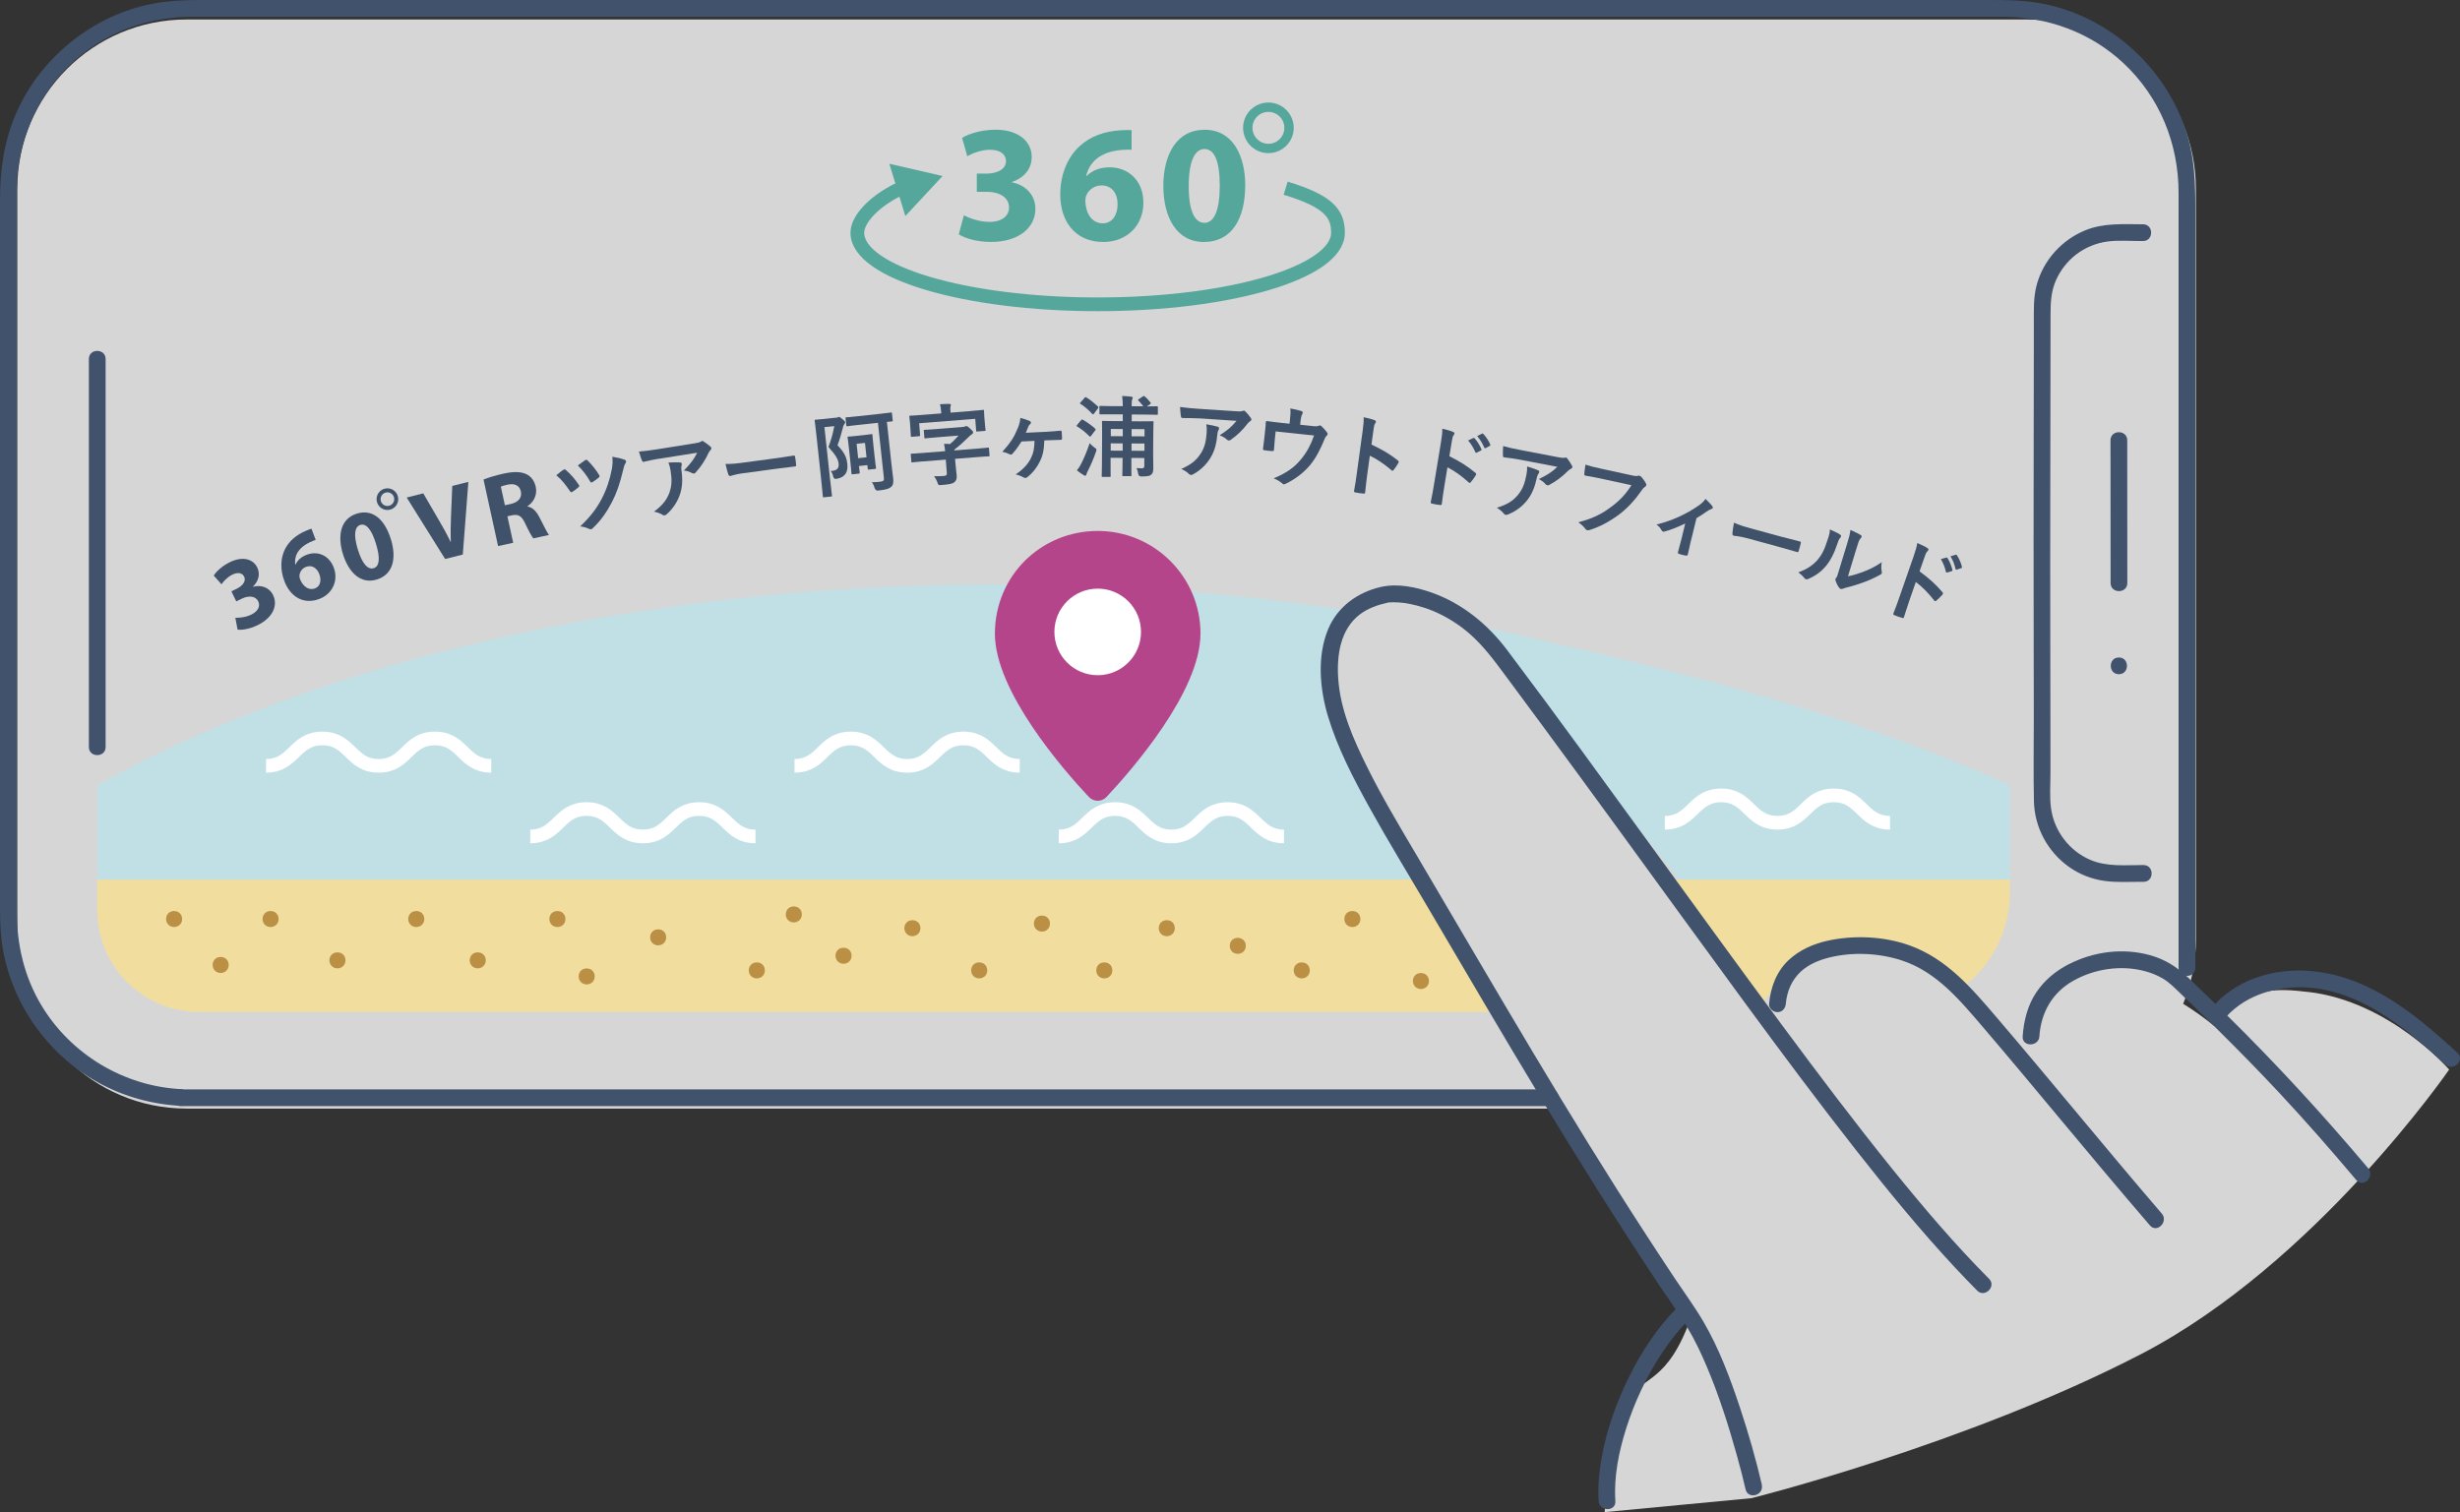 <?xml version="1.0" encoding="UTF-8"?><svg id="layer" xmlns="http://www.w3.org/2000/svg" viewBox="0 0 587.94 361.5"><rect x="0" y="0" width="587.94" height="361.5" fill="#333333" stroke="none"/><defs><style>.cls-1{stroke-width:2.24px;}.cls-1,.cls-2,.cls-3,.cls-4,.cls-5{stroke-miterlimit:10;}.cls-1,.cls-3{stroke:#55a79b;}.cls-1,.cls-3,.cls-4,.cls-5{fill:none;}.cls-6{fill:#fff;}.cls-7{fill:#f1de9f;}.cls-8{fill:#b5458a;}.cls-9{fill:#c1e0e6;}.cls-10{fill:#40526c;}.cls-11{fill:#40526a;}.cls-12{fill:#55a79b;}.cls-2{fill:#bb9045;stroke:#bb9045;stroke-width:1.64px;}.cls-3{stroke-width:3.28px;}.cls-4{stroke:#fff;stroke-width:3.27px;}.cls-13{opacity:.8;}.cls-5{stroke:#40526a;stroke-width:.96px;}</style></defs><g class="cls-13"><path class="cls-6" d="M551.6,237.14c-6.94-.78-14.99-1.71-22.36,8.15-2.53-2.05-5.02-3.81-7.46-5.32,1.95-4.75,3.04-9.94,3.04-15.39V45.11c0-22.34-18.11-40.45-40.45-40.45H44.58C22.24,4.65,4.13,22.77,4.13,45.11V224.57c0,22.34,18.11,40.45,40.45,40.45H371.73c18.09,26.63,33.16,48.19,31.59,52.13-5.92,14.83-11.91,11.42-14.35,18.99-4.91,15.18-5.45,25.35-5.45,25.35l35.1-3.33s51.43-12.85,93.09-34.44c41.66-21.59,73.64-68.02,73.64-68.02,0,0-14.26-16.38-33.75-18.57Z"/></g><g><path class="cls-9" d="M351.94,149.31c43.93,9.87,88.33,20.18,128.46,38.45v22.54h-78.94l-49.52-60.99Z"/><path class="cls-9" d="M42.61,210.3H23.26v-22.54c77.56-43.62,197.6-57.63,299.63-41.69,0,0-9.17,19.03,.95,36.71,10.12,17.69,14.66,27.52,14.66,27.52H42.61Z"/><g><path class="cls-7" d="M339.7,210.3H23.26v7.3c0,13.43,10.89,24.32,24.32,24.32H358.37l-18.67-31.62Z"/><path class="cls-7" d="M397.13,210.3l22.75,31.62s9.97-16.91,24.23-16.91,20.77,5.86,25.75,10.41c6.44-5.27,10.54-13.29,10.54-22.26v-2.86h-83.27Z"/></g><g id="_スマホ"><path class="cls-10" d="M370.58,260.43H43.19c-2.57,0-2.58,4,0,4H370.58c2.57,0,2.58-4,0-4h0Z"/><path class="cls-10" d="M207.38,4h111.83c11.94,0,23.88,0,35.81,0h35.09c10.71,0,21.42,0,32.13,0h56.35c10.73,0,21.05,3.73,28.93,11.11,8.63,8.07,13.16,19.22,13.16,30.97V117.1c0,11.9,0,23.79,0,35.69v78.58c0,2.57,4,2.58,4,0v-62.36c0-11.85,0-23.7,0-35.54V50.03c0-6.04-.15-11.96-1.94-17.82-4.73-15.53-17.87-27.77-33.77-31.18-4.53-.97-9.04-1.03-13.63-1.03h-173.32c-11.01,0-22.01,0-33.02,0h-61.63c-2.57,0-2.58,4,0,4h0Z"/><path class="cls-10" d="M226.36,0H49.15C44.32,0,39.58,.11,34.83,1.23,21.33,4.42,9.64,14.08,4,26.76,1.05,33.39,0,40.34,0,47.53V214.06c0,3.81-.06,7.59,.46,11.38,1.93,13.97,10.66,26.53,23,33.35,6.07,3.35,12.82,5.22,19.73,5.58,2.57,.14,2.56-3.86,0-4-13.63-.72-26.26-8.32-33.29-20.02-4.18-6.95-5.9-14.67-5.9-22.72v-61.51c0-10.14,0-20.27,0-30.41V52.49c0-2.38,0-4.76,0-7.15,.04-13.05,6.32-25.64,16.91-33.34,7.43-5.41,16.16-8,25.3-8h57.59c10.03,0,20.06,0,30.09,0s20.19,0,30.29,0h62.18c2.57,0,2.58-4,0-4h0Z"/><path class="cls-10" d="M511.42,206.8h0c-2.57,.03-2.58,3.98,0,4,.28,0,.56,0,.84,0v-4c-4.22,0-8.66,.47-12.64-1.22-5-2.12-8.61-6.81-9.4-12.18-.42-2.83-.15-5.85-.16-8.7,0-3.27,0-6.54-.01-9.81,0-6.92-.02-13.85-.03-20.77-.02-12.84-.03-25.68,0-38.53,.02-13.5,.04-27,.06-40.49,0-2.81,.14-5.47,1.29-8.09,1.07-2.43,2.77-4.6,4.88-6.21s4.74-2.71,7.41-3.06,5.25-.12,7.84-.12c.23,0,.46,0,.69,0v-4c-.25,0-.5,0-.75,0-2.57,.02-2.58,3.97,0,4h0c2.57,.03,2.58-3.97,0-4h0v4c.25,0,.5,0,.75,0,2.57,0,2.58-3.99,0-4-4.64-.01-9.38-.36-13.77,1.42-5.66,2.31-10.06,7.16-11.65,13.09-.81,3.02-.68,6.14-.68,9.24,0,3.39,0,6.78-.01,10.18-.01,7.24-.02,14.49-.03,21.73-.02,13.45-.03,26.91,0,40.36,.01,7.34,.02,14.69,.03,22.03,0,6.62-.11,13.25,.03,19.87,.14,6.29,3.3,12.1,8.41,15.73,2.44,1.73,5.33,2.87,8.29,3.3s5.74,.24,8.61,.24c.3,0,.59,0,.89,0,2.57,0,2.58-3.99,0-4-.28,0-.56,0-.84,0v4h0c2.57-.03,2.58-4.03,0-4h0Z"/><path class="cls-10" d="M21.24,85.83c0,10.71,0,21.42,0,32.13,0,15.81,0,31.62,0,47.43,0,4.4,0,8.8,0,13.2,0,2.57,4,2.58,4,0,0-10.83,0-21.66,0-32.5,0-15.78,0-31.55,0-47.33,0-4.31,0-8.63,0-12.94,0-2.57-4-2.58-4,0h0Z"/><path class="cls-10" d="M504.41,105.25c0,9.36,.01,18.72,.02,28.08,0,2.02,0,4.03,0,6.05,0,2.57,4,2.58,4,0,0-9.45-.01-18.9-.02-28.34,0-1.93,0-3.85,0-5.78,0-2.57-4-2.58-4,0h0Z"/><path class="cls-10" d="M506.41,161.18c2.57,0,2.58-4,0-4s-2.58,4,0,4h0Z"/></g><g id="_右手"><path class="cls-10" d="M421.1,355.01c-1.45-6.23-3.22-12.4-5.24-18.47-2.33-7-4.96-14.07-8.68-20.47-2.05-3.53-4.5-6.85-6.77-10.25-2.4-3.61-4.78-7.23-7.14-10.87-4.6-7.09-9.12-14.24-13.57-21.43-9.05-14.63-17.82-29.43-26.54-44.26-4.89-8.3-9.76-16.61-14.65-24.91-4.07-6.9-8.19-13.77-11.75-20.95-3.32-6.68-6.42-13.67-6.93-21.21-.38-5.55,.51-11.76,5.18-15.31,1.9-1.45,4.26-2.28,6.67-2.81,.71-.16-.32-.02,.32-.05,.33-.01,.66-.04,.99-.04,.9,0,1.8,.06,2.69,.18-.36-.05,.28,.05,.37,.06,.28,.05,.57,.1,.85,.15,.61,.12,1.22,.26,1.82,.42,1.33,.35,2.64,.79,3.91,1.32,3.07,1.3,5.97,3.12,8.49,5.3,3.45,2.98,6.08,6.61,8.79,10.25,3.05,4.1,6.09,8.22,9.12,12.33,5.74,7.79,11.46,15.61,17.16,23.43,10.28,14.11,20.51,28.25,30.84,42.32,8.81,11.99,17.69,23.92,26.88,35.62,7.47,9.5,15.14,18.88,23.39,27.72,1.73,1.85,3.48,3.68,5.26,5.47s4.65-1,2.83-2.83c-8.2-8.24-15.74-17.12-23.04-26.15-9.06-11.22-17.74-22.74-26.32-34.33-10.26-13.85-20.37-27.82-30.51-41.76-11.68-16.06-23.33-32.16-35.28-48.03-4.65-6.17-10.66-11.14-17.99-13.75-3.82-1.36-8.27-2.3-12.3-1.36-5.51,1.28-10.23,4.7-12.48,9.98-2.76,6.5-2.05,14.43-.05,21.03,2.28,7.54,6.02,14.7,9.81,21.57,4.33,7.84,9.02,15.5,13.56,23.22,9.17,15.59,18.3,31.2,27.66,46.67,8.94,14.76,18.11,29.38,27.65,43.76,2.36,3.56,4.9,7.04,7.12,10.7,1.81,2.99,3.32,6.17,4.68,9.39,2.92,6.9,5.21,14.08,7.22,21.29,.75,2.69,1.45,5.38,2.08,8.1,.58,2.51,4.44,1.45,3.86-1.06h0Z"/><path class="cls-10" d="M426.81,239.97c.26-2.92,1.38-5.64,3.53-7.65,1.9-1.78,4.4-2.81,6.93-3.43,5.6-1.37,11.85-1.03,17.15,.68,8.39,2.71,14,9.55,19.53,16.01,5.99,7,11.89,14.09,17.79,21.17,7.31,8.78,14.64,17.54,22.09,26.2,1.68,1.96,4.5-.88,2.83-2.83-13.32-15.5-26.19-31.37-39.47-46.9-6-7.02-12-14.11-20.98-17.27-6.02-2.12-13.13-2.43-19.36-1.07-3.41,.75-6.75,2.2-9.33,4.61-2.95,2.76-4.35,6.53-4.71,10.48-.1,1.08,.99,2,2,2,1.16,0,1.9-.92,2-2h0Z"/><path class="cls-10" d="M487.41,247.75c.39-5.71,3.1-10.47,8.13-13.3s11.36-3.82,17.11-2.28c1.53,.41,2.98,.99,4.34,1.81,1.45,.87,2.61,2.05,3.83,3.22,2.84,2.72,5.66,5.45,8.46,8.21,5.29,5.22,10.5,10.53,15.57,15.96,6.29,6.75,12.38,13.7,18.32,20.76,1.66,1.97,4.48-.87,2.83-2.83-10.74-12.75-22.01-25.02-33.89-36.72-3.01-2.97-6.05-5.9-9.1-8.83-2.66-2.54-5.55-4.4-9.12-5.39-6.53-1.81-13.51-.89-19.51,2.18-3.1,1.58-5.82,3.86-7.75,6.77-2.06,3.1-2.95,6.77-3.21,10.44-.18,2.57,3.82,2.56,4,0h0Z"/><path class="cls-10" d="M531.2,244.08c4.62-5.82,11.95-8.23,19.21-8.05,8.31,.21,15.91,4.03,22.54,8.8,4.08,2.93,7.83,6.28,11.53,9.67,1.9,1.74,4.73-1.09,2.83-2.83-7.05-6.45-14.46-12.83-23.35-16.59-7.71-3.26-16.56-4.2-24.58-1.41-4.28,1.49-8.18,4.01-11.01,7.57-.67,.85-.83,2,0,2.83,.7,.7,2.15,.85,2.83,0h0Z"/><path class="cls-10" d="M386.07,358.87c-.38-5.87,.81-11.74,2.56-17.31,1.99-6.31,4.83-12.36,8.45-17.9,1.91-2.93,4.07-5.67,6.53-8.16,1.82-1.83-1.01-4.66-2.83-2.83-4.77,4.81-8.54,10.6-11.52,16.66s-5.33,12.62-6.5,19.33c-.58,3.37-.91,6.79-.69,10.2,.17,2.56,4.17,2.57,4,0h0Z"/></g><g><g><path class="cls-12" d="M230.38,51.47c1.06,.57,3.57,1.58,6.04,1.58,3.15,0,4.75-1.51,4.74-3.45-.01-2.57-2.55-3.74-5.23-3.74h-2.47v-4.36h2.37c2.03,0,4.6-.79,4.6-2.98,0-1.55-1.26-2.72-3.82-2.72-2.13,0-4.37,.92-5.42,1.56l-1.25-4.38c1.57-1.01,4.66-1.97,8.03-1.97,5.55,0,8.61,2.91,8.61,6.48,0,2.73-1.57,4.91-4.74,6.02v.08c3.11,.56,5.62,2.91,5.62,6.32,0,4.58-4.04,7.93-10.62,7.93-3.37,0-6.2-.87-7.7-1.82l1.23-4.56Z"/><path class="cls-12" d="M270.44,35.79c-.7-.04-1.42-.01-2.37,.06-5.4,.43-7.78,3.18-8.47,6.21h.12c1.3-1.29,3.1-2.06,5.51-2.06,4.36,0,8.04,3.07,8.04,8.48s-3.95,9.37-9.57,9.37c-6.92,0-10.3-5.16-10.3-11.32,0-4.9,1.79-8.96,4.6-11.57,2.58-2.36,5.95-3.63,10-3.82,1.12-.09,1.86-.06,2.45-.02v4.68Zm-3.33,13.01c0-2.41-1.27-4.47-3.86-4.47-1.63,0-3,.99-3.58,2.29-.17,.35-.27,.82-.27,1.55,.12,2.74,1.44,5.22,4.21,5.22,2.15,0,3.5-1.95,3.5-4.59Z"/><path class="cls-12" d="M297.6,44.33c0,8-3.24,13.52-9.86,13.52s-9.68-6.02-9.7-13.36c0-7.54,3.16-13.47,9.88-13.47s9.69,6.19,9.69,13.31Zm-13.49,.14c-.02,5.97,1.43,8.8,3.75,8.8s3.66-2.97,3.66-8.86-1.26-8.78-3.67-8.78c-2.23,0-3.75,2.8-3.74,8.84Z"/></g><g><path class="cls-3" d="M216.22,44.61c-6.91,2.98-11.32,7.67-11.32,11.03,0,9.45,25.72,17.11,57.44,17.11s57.44-7.66,57.44-17.11c0-4.66-2.35-7.56-12.51-10.65"/><polygon class="cls-12" points="212.55 39.15 225.28 42.08 216.38 51.64 212.55 39.15"/></g><circle class="cls-1" cx="303.15" cy="30.56" r="4.93"/></g><g><circle class="cls-2" cx="80.65" cy="229.58" r="1.1"/><circle class="cls-2" cx="52.74" cy="230.68" r="1.1"/><circle class="cls-2" cx="41.61" cy="219.7" r="1.1"/><circle class="cls-2" cx="114.18" cy="229.58" r="1.1"/><circle class="cls-2" cx="157.3" cy="224.08" r="1.1"/><circle class="cls-2" cx="278.86" cy="221.89" r="1.1"/><circle class="cls-2" cx="189.72" cy="218.6" r="1.1"/><circle class="cls-2" cx="64.67" cy="219.7" r="1.1"/><circle class="cls-2" cx="218.06" cy="221.89" r="1.1"/><circle class="cls-2" cx="140.22" cy="233.42" r="1.1"/><circle class="cls-2" cx="234.03" cy="231.98" r="1.1"/><circle class="cls-2" cx="311.12" cy="231.98" r="1.1"/><circle class="cls-2" cx="339.6" cy="234.52" r="1.1"/><circle class="cls-2" cx="249.02" cy="220.79" r="1.1"/><circle class="cls-2" cx="99.49" cy="219.7" r="1.1"/><circle class="cls-2" cx="263.93" cy="231.98" r="1.1"/><circle class="cls-2" cx="180.88" cy="231.98" r="1.1"/><circle class="cls-2" cx="323.22" cy="219.7" r="1.1"/><circle class="cls-2" cx="201.61" cy="228.48" r="1.1"/><circle class="cls-2" cx="133.22" cy="219.7" r="1.1"/><circle class="cls-2" cx="295.83" cy="226.11" r="1.1"/></g><path class="cls-4" d="M117.41,183.08c-6.73,0-6.73-6.54-13.46-6.54s-6.73,6.54-13.45,6.54-6.73-6.54-13.46-6.54c-6.73,0-6.73,6.54-13.46,6.54"/><path class="cls-4" d="M243.72,183.08c-6.73,0-6.73-6.54-13.46-6.54s-6.73,6.54-13.45,6.54-6.73-6.54-13.46-6.54c-6.73,0-6.73,6.54-13.46,6.54"/><path class="cls-4" d="M180.56,199.96c-6.73,0-6.73-6.54-13.46-6.54s-6.73,6.54-13.45,6.54-6.73-6.54-13.46-6.54c-6.73,0-6.73,6.54-13.46,6.54"/><path class="cls-4" d="M306.87,199.96c-6.73,0-6.73-6.54-13.46-6.54s-6.73,6.54-13.45,6.54-6.73-6.54-13.46-6.54c-6.73,0-6.73,6.54-13.46,6.54"/><path class="cls-4" d="M451.72,196.69c-6.73,0-6.73-6.54-13.46-6.54s-6.73,6.54-13.45,6.54-6.73-6.54-13.46-6.54-6.73,6.54-13.46,6.54"/><g><path class="cls-8" d="M286.91,151.5c0,13.82-16.48,32.65-22.44,39.01-1.15,1.23-3.1,1.23-4.25,0-5.97-6.36-22.44-25.19-22.44-39.01s11-24.57,24.57-24.57,24.57,11,24.57,24.57Z"/><circle class="cls-6" cx="262.35" cy="151.07" r="10.35"/></g><g><g><path class="cls-11" d="M56.26,147.69c.74,.03,2.39-.08,3.76-.74,1.74-.84,2.22-2.1,1.7-3.17-.69-1.42-2.41-1.38-3.89-.67l-1.37,.66-1.16-2.41,1.31-.63c1.12-.55,2.33-1.67,1.74-2.87-.41-.86-1.42-1.16-2.83-.48-1.18,.57-2.17,1.67-2.58,2.3l-1.86-2.08c.6-.98,2.05-2.33,3.91-3.23,3.06-1.48,5.53-.69,6.48,1.28,.73,1.5,.44,3.13-1.01,4.59l.02,.04c1.87-.52,3.88,.11,4.79,1.99,1.22,2.53-.12,5.46-3.75,7.21-1.86,.9-3.65,1.17-4.74,1.05l-.54-2.85Z"/><path class="cls-11" d="M75.44,129.07c-.41,.13-.82,.3-1.35,.55-3.01,1.41-3.79,3.5-3.53,5.38l.07-.03c.47-1.02,1.34-1.85,2.72-2.36,2.5-.94,5.28,.04,6.44,3.14,1.11,2.96-.26,6.23-3.48,7.44-3.98,1.49-7.03-.75-8.35-4.29-1.05-2.81-.9-5.53,.16-7.63,.98-1.91,2.64-3.36,4.92-4.34,.62-.29,1.06-.43,1.4-.54l1.01,2.68Zm.88,8.19c-.52-1.38-1.69-2.3-3.18-1.74-.94,.35-1.51,1.21-1.57,2.09-.03,.24,.02,.53,.18,.95,.66,1.55,1.95,2.69,3.54,2.1,1.24-.46,1.59-1.87,1.03-3.39Z"/><path class="cls-11" d="M93.4,128.83c1.45,4.69,.54,8.51-3.34,9.71-3.94,1.21-6.76-1.78-8.1-6.08-1.36-4.42-.58-8.47,3.35-9.68,4.07-1.25,6.8,1.88,8.08,6.05Zm-7.88,2.52c1.07,3.51,2.43,4.9,3.79,4.48,1.39-.43,1.61-2.4,.54-5.86-1.04-3.37-2.32-4.92-3.74-4.48-1.31,.4-1.69,2.32-.59,5.86Z"/><path class="cls-11" d="M106.39,133.64l-9.19-14.7,3.96-1,3.65,6.28c1.04,1.76,1.99,3.45,2.89,5.34h.05c-.08-2.04-.05-4.07,.04-6.04l.3-7.35,3.85-.97-1.33,17.37-4.23,1.07Z"/><path class="cls-11" d="M115.55,114.64c1.13-.45,2.83-.98,4.77-1.41,2.39-.52,4.15-.52,5.5,.14,1.13,.55,1.91,1.57,2.23,3.05,.45,2.04-.7,3.79-1.98,4.59l.02,.08c1.22,.21,2.08,1.14,2.81,2.53,.9,1.72,1.84,3.71,2.3,4.27l-3.73,.82c-.35-.41-1.04-1.62-1.93-3.52-.89-1.92-1.69-2.31-3.19-2l-1.08,.24,1.38,6.33-3.61,.79-3.48-15.91Zm5.13,6.14l1.43-.31c1.81-.4,2.69-1.55,2.38-2.96-.32-1.48-1.5-2.01-3.17-1.65-.87,.19-1.37,.36-1.62,.48l.97,4.44Z"/><path class="cls-11" d="M134.65,112.32c.23-.17,.41-.14,.59,.04,1.24,1.07,2.26,2.28,3.07,3.51,.06,.1,.12,.17,.13,.25,.02,.13-.04,.22-.19,.36-.33,.3-.97,.81-1.46,1.11-.29,.18-.44,.06-.6-.21-.96-1.44-1.92-2.67-3.23-3.76,.71-.61,1.29-1.06,1.68-1.31Zm5.21-2.31c.23-.15,.39-.12,.57,.07,.86,.81,2.09,2.31,2.77,3.48,.15,.23,.14,.41-.1,.62-.33,.3-1.02,.77-1.45,1.05-.31,.19-.44,.17-.61-.14-.8-1.41-1.75-2.66-2.94-3.82,.57-.41,1.18-.87,1.75-1.26Zm9.46-.1c.16,.06,.28,.21,.31,.38,.02,.12-.02,.26-.1,.39-.3,.36-.45,1.08-.56,1.53-.86,3.6-1.66,5.8-2.73,7.85-1.21,2.3-2.56,4.32-4.55,6.2-.16,.16-.3,.25-.45,.28-.1,.02-.22,0-.38-.08-.71-.32-1.4-.54-2.19-.61,2.53-2.44,3.9-4.25,5.17-6.67,1.12-2.13,1.96-4.66,2.41-7.14,.15-.94,.22-1.71,.1-2.85,1.2,.19,2.2,.43,2.96,.72Z"/><path class="cls-11" d="M157.56,109.64c-1.2,.19-2.46,.48-3.68,.76-.25,.06-.36-.07-.43-.25-.26-.56-.55-1.59-.74-2.2,1.44-.12,2.6-.26,4.28-.53l8.99-1.43c.88-.14,1.23-.24,1.43-.35,.1-.06,.27-.19,.38-.21,.17-.03,.36,.07,.53,.22,.52,.33,.99,.7,1.47,1.12,.12,.11,.21,.22,.23,.35,.03,.17-.06,.33-.22,.49-.2,.2-.34,.44-.47,.7-.75,1.65-1.82,3.3-3.05,4.63-.11,.15-.24,.23-.41,.26-.17,.03-.37-.03-.54-.13-.59-.34-1.15-.48-1.88-.58,1.48-1.52,2.36-2.59,3.17-4.26l-9.06,1.44Zm2.47,7.99c.56-1.61,.56-3.08,.24-5.11-.12-.78-.24-1.25-.52-1.94,1.04-.06,2.16-.08,2.77-.03,.28,.02,.39,.15,.42,.34,.02,.12,0,.26-.04,.39-.1,.32-.09,.53-.05,.89,.26,2.04,.35,3.94-.32,5.96-.57,1.7-1.59,3.39-3.15,4.78-.17,.16-.34,.27-.55,.3-.15,.02-.3-.02-.45-.12-.57-.36-1.23-.6-2.08-.77,2.1-1.56,3.11-2.88,3.75-4.7Z"/><path class="cls-11" d="M177.66,113.12c-2.08,.28-2.85,.64-3.06,.67-.25,.03-.44-.07-.54-.38-.17-.47-.43-1.44-.66-2.5,1.4,.03,2.45-.07,4.58-.36l6.78-.91c1.6-.21,3.21-.47,4.83-.71,.31-.06,.38,0,.42,.24,.13,.63,.22,1.34,.26,1.98,.03,.25-.04,.35-.34,.37-1.58,.19-3.14,.38-4.7,.59l-7.58,1.02Z"/><path class="cls-11" d="M199.81,99.87c.21-.02,.34-.06,.42-.11,.08-.05,.14-.08,.23-.09,.19-.02,.35,.07,.89,.54,.51,.41,.62,.59,.64,.76,.01,.13-.05,.28-.17,.4-.15,.17-.26,.39-.33,.72-.45,1.61-.74,2.85-1.32,4.35,1.98,2.09,2.21,3.28,2.34,4.47,.21,1.96-.51,3.19-2.54,3.56q-.67,.14-.82-.51c-.15-.6-.35-1.11-.62-1.36,1.31-.08,2.04-.46,1.9-1.74-.1-.97-.52-1.89-2.44-4.01,.69-1.72,1.05-3.17,1.41-4.98l-2.36,.25,1.28,11.86c.31,2.85,.51,4.34,.52,4.47,.02,.21,0,.23-.23,.26l-1.69,.18c-.21,.02-.23,0-.26-.21-.02-.15-.13-1.57-.44-4.48l-.98-9.1c-.31-2.91-.51-4.36-.53-4.49-.02-.23,0-.25,.21-.28,.15-.02,.7-.03,1.8-.15l3.1-.33Zm5.48,1.69c-1.96,.21-2.63,.33-2.76,.34-.21,.02-.23,0-.26-.21l-.18-1.67c-.02-.21,0-.23,.21-.26,.13-.01,.81-.04,2.77-.26l5.09-.55c1.96-.21,2.63-.33,2.76-.34,.21-.02,.23,0,.26,.21l.18,1.67c.02,.21,0,.23-.21,.26-.08,0-.42,.02-1.18,.11l1.01,9.37c.24,2.24,.39,3.27,.49,4.11,.1,.97,.02,1.58-.46,2.04-.45,.41-1.12,.68-3.08,.89q-.67,.09-.88-.59c-.16-.54-.41-1.07-.68-1.4,.88,0,1.44-.07,2.04-.13,.72-.1,.91-.25,.84-.9l-1.42-13.17-4.52,.49Zm3.63,6.59c.33,3.02,.43,3.56,.44,3.69,.02,.21,0,.23-.21,.26l-1.48,.16c-.23,.03-.25,0-.28-.2l-.09-.87-2,.22,.17,1.56c.02,.21,0,.23-.23,.26l-1.48,.16c-.21,.02-.23,0-.26-.21-.01-.13-.04-.74-.38-3.95l-.2-1.84c-.21-1.98-.32-2.61-.34-2.74-.03-.23,0-.26,.21-.28,.15-.02,.53-.01,1.76-.15l1.96-.21c1.22-.13,1.6-.21,1.75-.23,.21-.02,.23,0,.26,.23,.01,.13,.04,.72,.2,2.22l.21,1.92Zm-4.19-2.05l.37,3.44,2-.22-.37-3.44-2,.22Z"/><path class="cls-11" d="M232.12,98.25c1.97-.16,2.66-.25,2.79-.26,.23-.02,.26,0,.27,.19,0,.13,0,.53,.05,1.19l.08,.97c.15,1.95,.22,2.3,.24,2.43,.02,.21,0,.23-.24,.25l-1.76,.14c-.21,.02-.23,0-.25-.21l-.22-2.82-13.4,1.06,.22,2.82c.02,.23,0,.26-.23,.27l-1.71,.14c-.23,.02-.25,0-.27-.23-.01-.13,0-.47-.15-2.44l-.06-.78c-.07-.85-.14-1.22-.15-1.37-.02-.19,0-.21,.24-.23,.13,0,.83-.02,2.8-.18l4.59-.36v-.19c-.09-.93-.15-1.48-.32-2,.78-.06,1.55-.08,2.29-.08,.21,0,.32,.06,.33,.19,.01,.15-.04,.26-.09,.41-.05,.2-.07,.47,0,1.28l.02,.21,4.95-.39Zm-11.4,12.04c-1.88,.15-2.54,.24-2.66,.25-.21,.02-.23,0-.25-.21l-.13-1.61c-.02-.23,0-.26,.21-.27,.13,0,.79-.02,2.67-.17l5.33-.42c-.07-.63-.14-1.18-.27-1.75,.47,0,.96,0,1.43,.04,.72-.59,1.35-1.26,2.05-2.02l-5.14,.41c-1.99,.16-2.66,.25-2.79,.26-.21,.02-.23,0-.25-.21l-.13-1.59c-.02-.21,0-.23,.21-.25,.13,0,.81-.02,2.8-.18l6.22-.49c.34-.03,.55-.09,.65-.14,.1-.05,.16-.08,.27-.08,.19-.02,.37,.1,.92,.59,.6,.55,.7,.71,.71,.92,.02,.21-.14,.35-.3,.45-.24,.15-.44,.33-.82,.7-1.05,1.02-2.08,2.02-3.36,2.97v.19s5.37-.42,5.37-.42c1.88-.15,2.51-.24,2.64-.25,.23-.02,.25,0,.27,.23l.13,1.61c.02,.21,0,.23-.24,.25-.13,0-.77,.02-2.65,.17l-5.35,.42,.09,1.08c.07,.93,.21,1.79,.3,2.94,.05,.61-.06,1.15-.52,1.55-.44,.38-1.17,.54-3.2,.7-.66,.05-.66,.03-.88-.59-.17-.52-.47-1.07-.8-1.53,1.02,.02,1.55,0,2.27-.05,.64-.05,.81-.21,.77-.74l-.25-3.17-5.33,.42Z"/><path class="cls-11" d="M244.13,105.55c-.69,1.14-1.57,2.31-2.16,2.93-.12,.13-.22,.2-.33,.21-.11,0-.24-.03-.41-.13-.41-.21-1-.42-1.68-.54,1.98-2.18,2.83-3.54,3.71-5.68,.38-.97,.54-1.56,.61-2.43,.86,.21,1.81,.53,2.25,.74,.17,.1,.27,.22,.27,.37s-.05,.28-.19,.39c-.23,.16-.32,.33-.46,.66-.19,.48-.38,.95-.57,1.39l5.01-.24c1.08-.05,2.18-.17,3.26-.26,.23-.01,.28,.07,.32,.41,.04,.47,.07,.95,.07,1.42,0,.28-.11,.37-.32,.36-1.02,.05-2.12,.06-3.01,.1l-.91,.04c-.06,2.23-.34,3.59-1.08,5.07-.72,1.46-1.76,2.78-3.03,3.74-.12,.09-.25,.16-.38,.17-.13,0-.28-.05-.45-.13-.59-.31-1.13-.56-1.91-.72,1.71-1.14,2.92-2.43,3.6-3.79,.66-1.31,.88-2.44,.9-4.23l-3.1,.15Z"/><path class="cls-11" d="M258.39,100.45c.15-.19,.23-.21,.42-.1,1.04,.62,1.99,1.26,2.94,2.14,.08,.06,.11,.13,.1,.19,0,.06-.02,.13-.11,.23l-.96,1.27c-.11,.15-.17,.21-.24,.21-.06,0-.11-.04-.19-.11-.89-.92-1.88-1.69-2.89-2.31-.11-.06-.15-.11-.15-.17s.04-.13,.13-.23l.94-1.12Zm3.23,6.56c.32,.24,.44,.32,.44,.51,0,.13-.07,.28-.13,.51-.56,1.63-1.25,3.2-1.94,4.57-.17,.34-.3,.63-.34,.83-.04,.17-.11,.3-.28,.3-.11,0-.23-.07-.38-.15-.44-.28-1.02-.64-1.61-1.13,.45-.57,.75-1.04,1.05-1.63,.67-1.35,1.33-2.86,2-4.87,.3,.34,.76,.75,1.18,1.07Zm-2.42-11.9c.17-.21,.24-.21,.43-.1,.99,.58,1.86,1.33,2.79,2.18,.15,.13,.17,.19-.02,.45l-.94,1.25c-.17,.21-.21,.23-.4,.08-.86-.92-1.86-1.84-2.81-2.39-.19-.11-.19-.15,0-.38l.96-1.08Zm14.08,2.06c-.4-.53-.76-.94-1.2-1.41-.17-.15-.13-.19,.13-.36l.94-.63c.23-.15,.28-.13,.45,.02,.59,.49,.93,.9,1.37,1.45,.15,.19,.1,.25-.15,.42l-.72,.5c1.63,0,2.29-.03,2.4-.03,.21,0,.23,.02,.23,.26v1.57c0,.19-.03,.21-.24,.21-.11,0-.83-.05-2.91-.06l-3.1-.02v1.63s2.09,.01,2.09,.01c2.02,.01,2.74-.03,2.89-.03,.21,0,.23,.02,.23,.23,0,.13-.05,1.1-.06,3.04l-.03,4.63c0,1.25,.05,2.63,.04,3.31,0,.79-.11,1.23-.52,1.59-.36,.32-1,.4-2.36,.41q-.66,0-.74-.68c-.06-.49-.21-.98-.4-1.34,.51,.07,.89,.07,1.27,.07,.45,0,.59-.14,.6-.59v-1.87s-3.09-.02-3.09-.02v.89c-.02,2.1,.02,3.12,.02,3.25,0,.19-.02,.21-.24,.21h-1.72c-.21-.01-.23-.03-.23-.22,0-.15,.05-1.15,.06-3.25v-.89s-2.86-.02-2.86-.02v1.57c-.02,1.78,.02,2.65,.02,2.76,0,.21-.02,.23-.24,.23h-1.68c-.21-.01-.23-.03-.23-.25,0-.13,.05-.95,.06-2.82l.04-7.22c.01-1.87-.03-2.72-.03-2.87,0-.21,.02-.23,.23-.23,.15,0,.85,.05,2.87,.06h1.87s0-1.62,0-1.62h-2.42c-2.1-.03-2.8,.01-2.93,.01-.21,0-.23-.02-.23-.21v-1.57c.01-.23,.03-.25,.24-.25,.13,0,.83,.05,2.93,.06h2.42c-.02-.98-.05-1.58-.16-2.43,.83,.03,1.46,.07,2.19,.16,.21,.02,.34,.11,.34,.21,0,.17-.07,.28-.13,.45-.09,.21-.13,.64-.14,1.63l2.8,.02Zm-4.96,10.58v-1.74s-2.86-.02-2.86-.02v1.74s2.86,.02,2.86,.02Zm.02-3.46v-1.72s-2.86-.02-2.86-.02v1.72s2.86,.02,2.86,.02Zm5.18,3.49v-1.74s-3.09-.02-3.09-.02v1.74s3.09,.02,3.09,.02Zm-3.07-5.2v1.72s3.09,.02,3.09,.02v-1.72s-3.09-.02-3.09-.02Z"/><path class="cls-11" d="M286.38,100.02c-1.21-.08-2.5-.08-3.76-.08-.25,0-.33-.15-.36-.34-.13-.6-.19-1.67-.23-2.31,1.43,.2,2.6,.32,4.29,.43l9.09,.6c.89,.06,1.25,.04,1.47-.03,.11-.04,.31-.13,.41-.12,.17,.01,.33,.15,.47,.33,.44,.43,.81,.9,1.18,1.42,.1,.13,.15,.27,.14,.39-.01,.17-.13,.31-.33,.42-.24,.15-.43,.35-.61,.58-1.09,1.44-2.5,2.81-4,3.84-.14,.12-.29,.17-.46,.16-.17-.01-.35-.11-.49-.25-.5-.46-1.02-.73-1.7-.99,1.78-1.16,2.88-2,4.04-3.46l-9.15-.61Zm.64,8.34c.91-1.45,1.23-2.88,1.37-4.93,.05-.78,.04-1.27-.08-2,1.03,.17,2.12,.4,2.71,.58,.27,.08,.35,.24,.33,.43,0,.13-.06,.25-.13,.37-.17,.29-.2,.5-.25,.86-.2,2.05-.54,3.92-1.64,5.74-.93,1.53-2.3,2.95-4.13,3.96-.2,.11-.4,.19-.61,.17-.15,0-.29-.08-.41-.22-.48-.48-1.07-.86-1.86-1.21,2.39-1.05,3.67-2.12,4.69-3.75Z"/><path class="cls-11" d="M313.56,101.85c.99,.1,1.32,.07,1.61-.07,.09-.05,.2-.08,.31-.07,.17,.02,.33,.12,.44,.26,.39,.36,.94,.97,1.28,1.46,.09,.12,.12,.23,.11,.33-.02,.17-.12,.31-.26,.44-.3,.25-.43,.64-.57,.99-.88,2.1-1.87,4.16-3.31,5.92-1.42,1.77-3.73,3.55-5.99,4.59-.14,.07-.25,.1-.35,.09-.15-.02-.27-.11-.42-.26-.61-.51-1.19-.83-2.01-1.17,3.15-1.33,4.95-2.61,6.59-4.62,1.37-1.67,2.3-3.43,3.07-5.63l-9.18-.97-.19,1.77c-.09,.84-.14,1.71-.21,2.56-.04,.34-.11,.39-.38,.37-.64-.02-1.31-.1-1.94-.21-.27-.03-.33-.1-.3-.35,.13-1.07,.23-1.77,.32-2.61l.18-1.71c.07-.67,.15-1.43,.17-2.05,0-.19,.13-.26,.32-.24,.99,.15,2.15,.29,3.2,.4l2.15,.23,.09-.82c.12-1.12,.21-1.98,.09-2.83,1.02,.19,2,.4,2.58,.59,.41,.13,.51,.37,.31,.69-.14,.28-.33,.71-.42,1.6l-.11,1.01,2.83,.3Z"/><path class="cls-11" d="M327.78,106.28c2.46,1.15,4.38,2.25,6.29,3.78,.21,.16,.3,.32,.16,.58-.37,.66-.79,1.26-1.15,1.71-.1,.14-.2,.21-.31,.19-.06,0-.14-.04-.22-.14-1.76-1.51-3.53-2.69-5.16-3.45l-.64,4.65c-.19,1.37-.32,2.61-.48,4.13-.01,.25-.13,.3-.42,.26-.62-.04-1.27-.13-1.87-.26-.29-.04-.39-.12-.36-.37,.28-1.55,.47-2.78,.65-4.13l1.42-10.35c.22-1.58,.25-2.28,.22-3.14,.96,.2,2,.45,2.58,.7,.29,.1,.37,.24,.35,.41-.02,.13-.1,.29-.23,.46-.18,.25-.26,.78-.42,1.96l-.41,3.01Z"/><path class="cls-11" d="M346.4,109.06c2.42,1.22,4.32,2.37,6.19,3.95,.21,.16,.29,.33,.14,.58-.39,.65-.83,1.24-1.2,1.67-.11,.13-.21,.2-.31,.19-.06,0-.14-.04-.21-.14-1.72-1.55-3.46-2.79-5.07-3.59l-.76,4.63c-.22,1.36-.39,2.61-.59,4.12-.02,.25-.14,.3-.43,.25-.61-.06-1.26-.17-1.86-.31-.29-.05-.39-.13-.35-.38,.32-1.54,.54-2.77,.76-4.11l1.7-10.31c.26-1.57,.31-2.27,.3-3.13,.95,.22,1.98,.5,2.56,.77,.28,.11,.37,.25,.34,.42-.02,.12-.11,.28-.25,.45-.19,.25-.28,.77-.47,1.95l-.49,3Zm5.73-4.35c.12-.07,.2-.03,.31,.09,.57,.61,1.18,1.57,1.62,2.57,.06,.14,.05,.24-.12,.33l-.99,.5c-.16,.08-.27,.04-.35-.12-.47-1.07-1.01-1.97-1.72-2.78l1.24-.59Zm2.09-1.05c.14-.06,.2-.03,.31,.09,.68,.71,1.29,1.68,1.63,2.49,.06,.14,.06,.27-.12,.37l-.95,.51c-.19,.1-.28,.02-.35-.12-.42-.99-.96-1.9-1.7-2.75l1.17-.58Z"/><path class="cls-11" d="M362.85,118.23c1.08-1.33,1.58-2.7,1.96-4.72,.15-.77,.2-1.26,.17-2,1,.3,2.06,.65,2.61,.91,.26,.11,.31,.28,.28,.46-.02,.12-.09,.24-.18,.36-.2,.26-.26,.47-.35,.82-.45,2.01-1.01,3.83-2.32,5.5-1.11,1.41-2.65,2.65-4.59,3.42-.21,.09-.41,.14-.62,.1-.15-.03-.28-.12-.38-.27-.42-.53-.96-.98-1.69-1.43,2.5-.75,3.9-1.65,5.12-3.15Zm.39-8.35c-1.19-.23-2.48-.39-3.72-.54-.25-.03-.31-.19-.32-.38-.05-.62,.02-1.68,.05-2.32,1.4,.38,2.54,.64,4.2,.95l8.94,1.71c.88,.17,1.24,.19,1.46,.15,.11-.02,.32-.09,.42-.07,.17,.03,.31,.19,.42,.38,.38,.48,.7,1,1,1.55,.08,.14,.12,.28,.09,.41-.03,.17-.16,.29-.38,.38-.26,.12-.47,.3-.68,.5-1.26,1.29-2.83,2.48-4.44,3.32-.15,.1-.31,.14-.47,.1-.17-.03-.34-.15-.46-.3-.44-.52-.92-.85-1.57-1.19,1.91-.93,3.1-1.63,4.43-2.93l-9-1.72Z"/><path class="cls-11" d="M382.4,114.36c-1.35-.29-2.54-.49-3.45-.64-.27-.04-.33-.2-.3-.5,.03-.43,.18-1.53,.27-2.14,.91,.31,2,.59,3.95,1.01l7.41,1.61c.62,.13,.86,.14,1.19,.04,.12-.04,.23-.04,.33-.02,.12,.03,.24,.1,.37,.19,.48,.47,.93,1.12,1.22,1.7,.08,.15,.1,.26,.07,.38-.04,.19-.18,.33-.4,.46-.23,.15-.38,.33-.65,.71-1.55,2.23-3.31,4.24-5.49,5.87-2.23,1.65-4.61,2.93-6.96,3.66-.21,.08-.41,.11-.6,.07-.17-.04-.34-.14-.47-.34-.38-.56-.98-1.08-1.68-1.56,3.36-.88,5.52-1.91,7.91-3.72,2.02-1.5,3.46-3.03,4.79-5.15l-7.49-1.62Z"/><path class="cls-11" d="M404.15,129.16c-.24,.99-.52,2.32-.76,3.38-.04,.25-.19,.33-.44,.29-.55-.09-1.14-.23-1.67-.41-.22-.08-.32-.21-.24-.45,.31-1.17,.6-2.19,.87-3.29l.86-3.53c-1.69,.83-3.81,1.65-4.99,1.93-.1,.04-.21,.04-.29,.02-.14-.04-.29-.16-.36-.31-.27-.52-.72-1.07-1.23-1.39,3.65-.9,6.98-2.39,10.19-4.62,.61-.44,1.09-.87,1.53-1.51,.6,.58,1.34,1.33,1.6,1.7,.11,.16,.16,.32,.14,.43-.04,.14-.17,.26-.41,.32-.3,.08-.9,.46-1.13,.62-.69,.49-1.47,1.02-2.36,1.54l-1.29,5.28Z"/><path class="cls-11" d="M417.48,128.66c-2.03-.55-2.87-.52-3.08-.58-.25-.07-.38-.23-.35-.56,.03-.5,.17-1.5,.37-2.56,1.28,.57,2.29,.89,4.36,1.45l6.59,1.8c1.56,.42,3.14,.81,4.73,1.22,.31,.06,.36,.14,.29,.39-.13,.62-.32,1.32-.52,1.92-.07,.25-.17,.31-.45,.21-1.53-.44-3.04-.87-4.55-1.29l-7.37-2.01Z"/><path class="cls-11" d="M439.79,127.81c.31,.21,.28,.46,.07,.71-.36,.38-.52,.82-.67,1.31-.82,2.52-1.79,4.33-2.92,5.63-.91,1.08-2.2,2.12-4.05,2.93-.25,.1-.45,.15-.61,.1-.12-.04-.23-.14-.34-.28-.4-.5-.81-.89-1.46-1.38,1.95-.71,3.4-1.62,4.61-3.01,.99-1.21,1.6-2.24,2.61-5.48,.24-.77,.29-1.11,.32-1.77,1.11,.5,2,.92,2.44,1.23Zm1.88,9.96c1.16-.22,2.28-.57,3.46-1,1.5-.56,3.03-1.27,4.61-2.36-.14,.74-.14,1.47,0,2.24,.02,.16,.05,.28,.02,.38-.04,.14-.17,.26-.46,.41-1.33,.72-2.52,1.27-3.82,1.74-1.3,.49-2.68,.93-4.36,1.33-.44,.13-.49,.16-.72,.25-.15,.06-.31,.08-.46,.04-.12-.04-.25-.14-.38-.29-.35-.44-.66-1.11-.84-1.61-.07-.22-.09-.36-.05-.48,.03-.1,.08-.18,.17-.28,.22-.22,.28-.47,.59-1.51l1.94-6.35c.54-1.77,.79-2.6,.88-3.59,.78,.35,1.85,.83,2.41,1.2,.25,.14,.31,.29,.26,.46-.04,.12-.15,.29-.32,.46-.3,.33-.42,.74-.87,2.2l-2.07,6.78Z"/><path class="cls-11" d="M458.79,136.6c2.18,1.61,3.85,3.07,5.43,4.94,.18,.2,.23,.37,.04,.6-.49,.57-1.03,1.08-1.47,1.45-.13,.11-.24,.16-.34,.13-.06-.02-.13-.07-.19-.18-1.43-1.83-2.93-3.33-4.38-4.4l-1.54,4.43c-.45,1.3-.82,2.5-1.29,3.96-.06,.25-.18,.27-.47,.17-.6-.16-1.22-.38-1.78-.62-.28-.1-.36-.19-.28-.43,.58-1.46,1.01-2.64,1.45-3.92l3.43-9.87c.52-1.5,.69-2.19,.83-3.04,.9,.38,1.87,.83,2.4,1.19,.26,.16,.32,.31,.26,.47-.04,.12-.16,.26-.32,.41-.23,.21-.41,.71-.8,1.84l-1,2.87Zm6.39-3.31c.13-.04,.2,0,.29,.14,.45,.7,.9,1.75,1.16,2.81,.04,.15,0,.25-.17,.3l-1.06,.33c-.18,.05-.27,0-.32-.18-.28-1.13-.66-2.12-1.22-3.03l1.32-.37Zm2.24-.68c.15-.04,.2,0,.29,.15,.55,.82,.99,1.87,1.19,2.73,.04,.15,.02,.28-.19,.34l-1.02,.34c-.2,.06-.28-.03-.32-.18-.24-1.05-.62-2.04-1.2-3l1.25-.37Z"/></g><circle class="cls-5" cx="92.59" cy="119.33" r="2.11"/></g></g></svg>